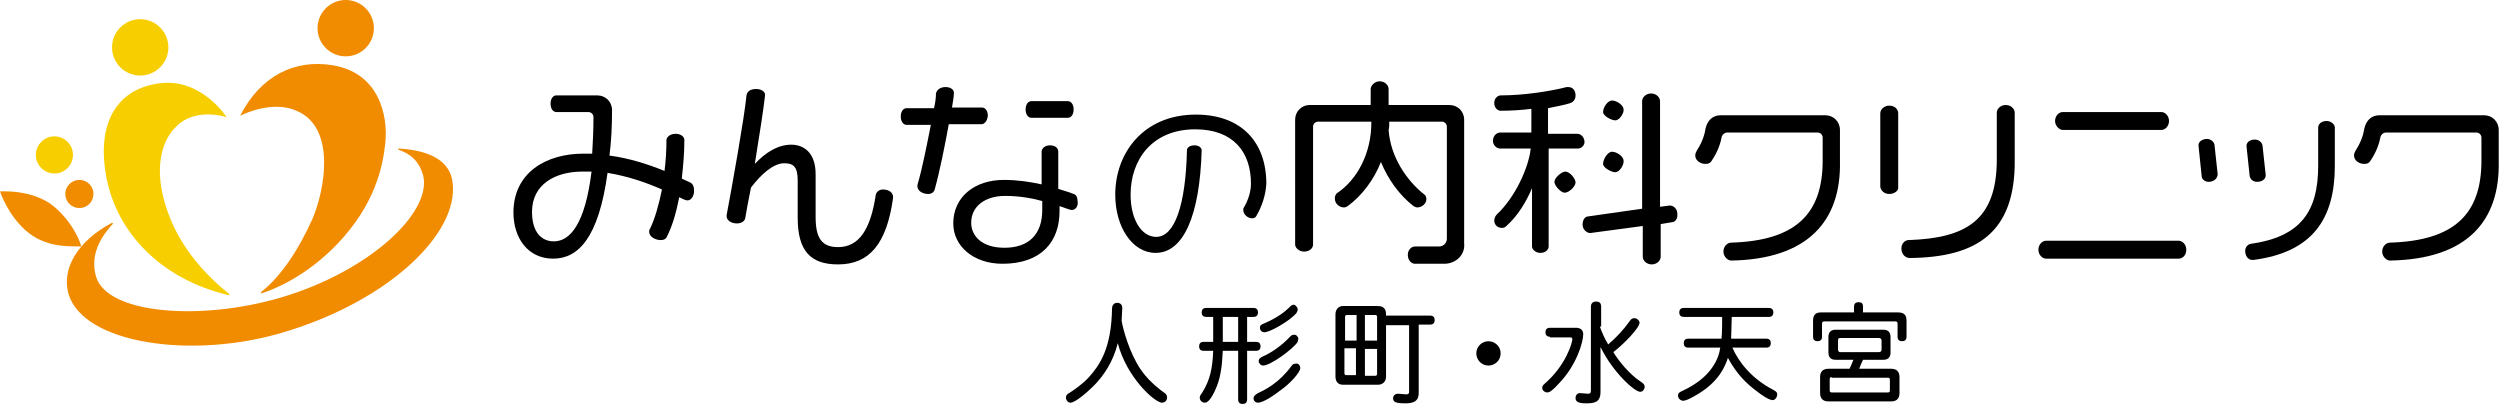<?xml version="1.0" encoding="utf-8"?>
<!-- Generator: Adobe Illustrator 19.2.1, SVG Export Plug-In . SVG Version: 6.00 Build 0)  -->
<svg version="1.1" id="レイヤー_1" xmlns="http://www.w3.org/2000/svg" xmlns:xlink="http://www.w3.org/1999/xlink" x="0px"
	 y="0px" viewBox="0 0 390.5 63.1" style="enable-background:new 0 0 390.5 63.1;" xml:space="preserve">
<style type="text/css">
	.st0{fill:#F18B00;}
	.st1{fill:#F7CE00;}
</style>
<g>
	<path d="M107.4,31.3c-0.4,0-0.9-0.3-1.3-0.5c-0.5,2.5-1.1,4.6-2,6.3c-0.2,0.3-0.5,0.4-0.9,0.4c-0.8,0-1.8-0.5-1.8-1.3
		c0-0.1,0-0.3,0.1-0.4c0.8-1.6,1.4-3.8,1.9-6.2c-2.7-1.2-5.5-2.1-8.5-2.6c-1.4,10.2-4.6,13.4-8.5,13.4c-4,0-6.2-3.3-6.2-7.2
		c0-6.3,5.2-9.2,10.9-9.2c0.5,0,0.9,0,1.4,0c0.1-1.7,0.2-3.6,0.2-5.7c0-0.5-0.4-0.8-0.8-0.8h-5c-0.5,0-0.9-0.5-0.9-1.3
		c0-0.8,0.4-1.3,0.9-1.3h6.4c1.3,0,2.3,1,2.3,2.3c0,2.4-0.1,4.8-0.4,7.1c3,0.4,5.9,1.3,8.6,2.4c0.2-1.6,0.3-3.2,0.3-4.8
		c0-0.5,0.6-1,1.4-1c0.8,0,1.4,0.4,1.4,1c0,2.1-0.2,4.1-0.4,6c0.4,0.2,0.9,0.4,1.3,0.6c0.4,0.2,0.6,0.6,0.6,1.1
		C108.5,30.5,108,31.3,107.4,31.3z M91,26.8c-4.3,0-7.9,2-7.9,6.3c0,3.3,1.6,4.6,3.4,4.6c2.6,0,4.9-2.8,5.9-10.9
		C91.9,26.8,91.4,26.8,91,26.8z"/>
	<path d="M130.9,41.3c-4.3,0-6.3-2.1-6.3-7.3v-5.8c0-2.2-0.7-2.7-2.1-2.7c-1.7,0-3.6,1.7-5.2,3.8c-0.4,1.9-0.7,3.7-0.9,4.8
		c-0.1,0.4-0.5,0.8-1.3,0.8c-0.9,0-1.6-0.5-1.6-1.1c0-0.1,0-0.1,0-0.2c0.8-4.2,2.8-15.4,3.1-18.7c0.1-0.6,0.6-1,1.5-1
		c0.8,0,1.4,0.4,1.4,0.9c0,0,0,0.1,0,0.1c-0.2,1.9-0.9,6.4-1.6,10.7c1.7-1.8,3.6-3,5.7-3c1.9,0,3.8,1.2,3.8,4.6v6.7
		c0,3.2,0.9,4.7,3.5,4.7c3.3,0,5.1-2.8,5.9-8.2c0.1-0.4,0.5-0.8,1.1-0.8c1,0,1.6,0.5,1.6,1.2c0,0,0,0.1,0,0.1
		C138.5,38.1,135.8,41.3,130.9,41.3z"/>
	<path d="M153.3,19.4h-5.1c-0.6,3.3-1.4,7.3-2.2,10.2c-0.1,0.4-0.5,0.7-1,0.7c-0.9,0-1.7-0.5-1.7-1.2c0-0.1,0-0.2,0-0.2
		c0.8-2.7,1.5-6.4,2.1-9.4h-3.8c-0.5,0-0.9-0.5-0.9-1.3c0-0.8,0.4-1.3,0.9-1.3h4.3c0.2-0.9,0.3-1.7,0.3-2.3c0.1-0.5,0.6-1,1.5-1
		c0.8,0,1.3,0.4,1.3,0.9c0,0.7-0.2,1.6-0.3,2.3h4.7c0.5,0,0.9,0.5,0.9,1.3C154.2,18.9,153.8,19.4,153.3,19.4z M167.4,32.8
		c-0.3,0-1.5-0.5-1.9-0.6v0.8c0,4.8-2.9,8.2-8.9,8.2c-4.6,0-7.7-2.8-7.7-6.3c0-4.1,3.3-6.8,7.9-6.8c2.1,0,4.1,0.3,5.9,0.7v-5.1
		c0-0.5,0.5-1,1.3-1c0.8,0,1.3,0.4,1.3,1v5.8c0.9,0.3,1.7,0.5,2.4,0.8c0.4,0.1,0.6,0.5,0.6,1C168.5,32.2,168,32.8,167.4,32.8z
		 M162.8,31.4c-1.8-0.5-3.8-0.8-5.8-0.8c-3.1,0-5.3,1.6-5.3,4.2c0,2,1.6,3.9,5.2,3.9c3.8,0,5.9-2.1,5.9-5.9V31.4z M166.8,18.4h-5.7
		c-0.5,0-0.9-0.5-0.9-1.3c0-0.8,0.4-1.3,0.9-1.3h5.7c0.5,0,0.9,0.5,0.9,1.3C167.7,17.9,167.3,18.4,166.8,18.4z"/>
	<path d="M196.2,33.8c-0.1,0.2-0.4,0.3-0.6,0.3c-0.7,0-1.4-0.6-1.4-1.3c0-0.1,0-0.3,0.1-0.4c0.6-1,1.1-2.4,1.1-3.7
		c0-5-2.8-8.5-8.7-8.5c-6.7,0-10.1,4.7-10.1,10.2c0,3.9,1.7,6.6,4,6.6c2.9,0,4.6-5,4.8-13.5c0-0.5,0.5-0.8,1.2-0.8
		c0.7,0,1.1,0.4,1.1,0.8c-0.3,10.1-2.8,16-7.2,16c-3.6,0-6.3-4-6.3-9.1c0-6.5,4.4-12.5,12.6-12.5c7,0,11,4.2,11,10.8
		C197.7,30.5,197.1,32.3,196.2,33.8z"/>
	<path d="M225.6,41.2h-4.6c-0.5,0-1.1-0.5-1.1-1.4c0-0.8,0.6-1.3,1.1-1.3h3.8c0.7,0,1.2-0.6,1.2-1.2V19.8c0-0.4-0.3-0.8-0.8-0.8H217
		v0.3c0,0.3,0,0.7-0.1,1c0.3,4.2,2.8,7.9,5.6,10.1c0.2,0.1,0.3,0.4,0.3,0.7c0,0.8-0.8,1.3-1.4,1.3c-0.2,0-0.4-0.1-0.6-0.2
		c-2.2-1.7-4-4.2-5.1-6.9c-1.1,2.8-3,5.3-5.2,6.9c-0.2,0.1-0.3,0.2-0.6,0.2c-0.6,0-1.4-0.5-1.4-1.4c0-0.3,0.1-0.6,0.3-0.8
		c3.2-2.1,5.4-6.3,5.4-11V19h-8.3c-0.4,0-0.8,0.3-0.8,0.8v18.4c0,0.6-0.6,1.1-1.4,1.1c-0.8,0-1.4-0.6-1.4-1.1V18.7
		c0-1.3,1-2.3,2.3-2.3h9.5v-2.5c0-0.5,0.6-1.2,1.4-1.2c0.8,0,1.4,0.6,1.4,1.2v2.5h9.5c1.3,0,2.3,1,2.3,2.3V38
		C228.9,39.8,227.4,41.2,225.6,41.2z"/>
	<path d="M246.5,23.2h-4.6v15.3c0,0.5-0.5,1-1.3,1c-0.8,0-1.3-0.6-1.3-1v-9.1c-0.9,2.1-2.2,4.3-4,5.9c-0.2,0.2-0.4,0.3-0.7,0.3
		c-0.6,0-1.2-0.4-1.2-1.2c0-0.3,0.2-0.7,0.4-0.9c2.9-2.7,5-7.4,5.3-10.3h-4.8c-0.5,0-1.1-0.5-1.1-1.2c0-0.8,0.6-1.3,1.1-1.3h4.9V17
		c-1.6,0.2-3.3,0.3-4.8,0.3c-0.5,0-1-0.5-1-1.2c0-0.8,0.6-1.2,1-1.2c3.8,0,8-0.7,10.3-1.3c0.1,0,0.2,0,0.3,0c0.7,0,1.1,0.6,1.1,1.3
		c0,0.6-0.3,1-0.8,1.2c-0.9,0.3-2.1,0.5-3.5,0.8v4h4.6c0.5,0,1.1,0.5,1.1,1.3C247.5,22.7,247,23.2,246.5,23.2z M244.4,30.1
		c-0.6,0-1.6-1.1-1.6-1.7s1.1-1.6,1.7-1.6c0.7,0,1.6,1.1,1.6,1.7S245.1,30.1,244.4,30.1z M261.2,34.7l-1.8,0.3v5.1
		c0,0.6-0.6,1.2-1.4,1.2c-0.8,0-1.4-0.6-1.4-1.2v-4.8l-8.2,1.1c-0.6,0-1.2-0.6-1.2-1.3c0-0.8,0.4-1.3,0.9-1.3l8.4-1.2V15.8
		c0-0.6,0.6-1.2,1.4-1.2c0.8,0,1.4,0.6,1.4,1.2v16.5l1.5-0.2c0.6,0,1.2,0.5,1.2,1.3C262.1,34.2,261.6,34.7,261.2,34.7z M252.3,18.8
		c-0.6,0-1.9-0.7-1.9-1.3c0-0.7,0.7-1.8,1.4-1.8c0.7,0,1.8,0.7,1.8,1.4C253.7,17.6,253,18.8,252.3,18.8z M252.3,26.9
		c-0.6,0-1.9-0.7-1.9-1.3c0-0.7,0.7-1.9,1.4-1.9c0.7,0,1.8,0.7,1.8,1.4C253.7,25.7,253,26.9,252.3,26.9z"/>
	<path d="M270.4,40.7c-0.5,0-1.2-0.6-1.2-1.4c0-0.8,0.6-1.4,1.2-1.4c10-0.3,14.3-4.4,14.3-12.8v-3.6c0-0.4-0.3-0.8-0.8-0.8h-14.1
		c-0.4,0-0.8,0.3-0.9,0.8c-0.2,1.1-0.7,2.4-1.6,3.7c-0.2,0.3-0.5,0.4-0.9,0.4c-0.9,0-1.6-0.6-1.6-1.3c0-0.3,0.1-0.5,0.2-0.7
		c0.7-1.1,1.2-2.2,1.4-3.5c0.3-1.3,1.1-2.1,2.4-2.1h16.3c1.3,0,2.3,1,2.3,2.3v4.9C287.6,34.5,282.4,40.5,270.4,40.7z"/>
	<path d="M295.1,30.3c-0.8,0-1.4-0.6-1.4-1.2V17.7c0-0.6,0.6-1.2,1.4-1.2c0.9,0,1.4,0.6,1.4,1.2v11.5
		C296.6,29.7,296,30.3,295.1,30.3z M298.3,40.3c-0.6,0-1.3-0.5-1.3-1.5c0-0.8,0.6-1.3,1.1-1.3c8.9-0.3,13.8-3,13.8-12.6v-7.3
		c0-0.6,0.6-1.2,1.4-1.2c0.8,0,1.4,0.6,1.4,1.2V25C314.8,36.4,308.7,40.2,298.3,40.3z"/>
	<path d="M340.3,40.4h-20.7c-0.6,0-1.2-0.6-1.2-1.4c0-0.8,0.6-1.4,1.2-1.4h20.7c0.6,0,1.2,0.6,1.2,1.4
		C341.5,39.9,340.9,40.4,340.3,40.4z M337.6,20.3h-15.4c-0.5,0-1.2-0.6-1.2-1.4c0-0.8,0.6-1.4,1.2-1.4h15.4c0.6,0,1.2,0.6,1.2,1.4
		C338.8,19.7,338.2,20.3,337.6,20.3z"/>
	<path d="M345,28.4c-0.6,0-1.1-0.4-1.1-0.9l-0.5-4.8c0-0.7,0.8-1,1.3-1c0.6,0,1.1,0.4,1.2,0.9l0.5,4.6c0,0,0,0.1,0,0.1
		C346.3,28,345.7,28.4,345,28.4z M352,40.6c-0.1,0-0.1,0-0.2,0c-0.7,0-1.1-0.7-1.1-1.4c0-0.6,0.4-1,0.8-1.1
		c7.9-1.1,10.6-5.1,10.6-12.2v-6c0-0.5,0.5-1,1.3-1c0.8,0,1.3,0.6,1.3,1v6C364.7,34.2,361.2,39.4,352,40.6z M352.6,28.4
		c-0.7,0-1.1-0.4-1.2-0.9l-0.5-4.7c0-0.7,0.7-1,1.3-1c0.6,0,1.1,0.4,1.2,0.9l0.5,4.6c0,0,0,0.1,0,0.1
		C353.9,28,353.3,28.4,352.6,28.4z"/>
	<path d="M373.3,40.7c-0.5,0-1.2-0.6-1.2-1.4c0-0.8,0.6-1.4,1.2-1.4c10-0.3,14.3-4.4,14.3-12.8v-3.6c0-0.4-0.3-0.8-0.8-0.8h-14.1
		c-0.4,0-0.8,0.3-0.9,0.8c-0.2,1.1-0.7,2.4-1.6,3.7c-0.2,0.3-0.5,0.4-0.9,0.4c-0.9,0-1.6-0.6-1.6-1.3c0-0.3,0.1-0.5,0.2-0.7
		c0.7-1.1,1.2-2.2,1.4-3.5c0.3-1.3,1.1-2.1,2.4-2.1h16.3c1.3,0,2.3,1,2.3,2.3v4.9C390.5,34.5,385.4,40.5,373.3,40.7z"/>
</g>
<g>
	<path d="M170.8,60.3c-0.8,0.8-2.8,2.6-3.6,2.6c-0.4,0-0.7-0.4-0.7-0.8c0-0.3,0.2-0.6,0.5-0.7c0.8-0.5,2.2-1.5,3.1-2.5
		c1.7-1.9,3.5-4.5,3.6-10.7c0-0.5,0.3-0.9,0.8-0.9c0.5,0,0.8,0.3,0.8,0.8c0,0.3-0.1,1.7-0.1,2c0,0.2,0.7,3.6,2.3,6.5
		c0.8,1.5,1.8,2.6,2.9,3.6c0.4,0.3,0.8,0.7,1.4,1.1c0.3,0.2,0.5,0.4,0.5,0.8c0,0.4-0.3,0.8-0.8,0.8c-1.1,0-5.5-3.9-6.9-9.3
		C173.9,56.4,172.5,58.6,170.8,60.3z"/>
	<path d="M194.8,49.5v3.9h1.4c0.5,0,0.7,0.3,0.7,0.7s-0.2,0.7-0.7,0.7h-1.4v7.6c0,0.5-0.3,0.7-0.7,0.7c-0.4,0-0.7-0.2-0.7-0.7v-7.6
		h-2.4c-0.1,1.3-0.1,2.3-0.4,3.7c-0.2,1.3-1.4,4.4-2.4,4.4c-0.4,0-0.8-0.3-0.8-0.8c0-0.3,0.2-0.5,0.4-0.8c1.2-1.9,1.6-3.8,1.7-6.5
		H188c-0.5,0-0.7-0.3-0.7-0.7s0.2-0.7,0.7-0.7h1.5c0-0.2,0-0.5,0-0.8v-3.1h-1.1c-0.5,0-0.7-0.3-0.7-0.7c0-0.4,0.2-0.7,0.7-0.7h7.4
		c0.5,0,0.7,0.3,0.7,0.7c0,0.4-0.2,0.7-0.7,0.7H194.8z M193.4,49.5H191c0,2.6,0,3.3,0,3.9h2.4V49.5z M203.1,57.5
		c0,0.7-1.7,2.5-3,3.4c-1.4,1.1-2.9,2-3.6,2c-0.4,0-0.7-0.3-0.7-0.7c0-0.3,0.2-0.5,0.7-0.8c1.1-0.5,3.3-1.6,5.2-4.2
		c0.2-0.3,0.4-0.4,0.7-0.4C202.8,56.7,203.1,57.1,203.1,57.5z M202.8,52.9c0,0.2-0.1,0.3-0.1,0.5c-0.6,1-4.2,3.7-5.4,3.7
		c-0.4,0-0.7-0.4-0.7-0.7c0-0.3,0.2-0.5,0.6-0.7c1.2-0.5,2.9-1.6,4.3-3.1c0.2-0.2,0.3-0.3,0.6-0.3C202.4,52.2,202.8,52.6,202.8,52.9
		z M202.7,48.3c0,0.3-0.1,0.4-0.2,0.6c-1,1.2-4.1,3-5,3c-0.4,0-0.7-0.3-0.7-0.7c0-0.4,0.2-0.5,0.7-0.7c2.1-0.9,3.3-1.9,3.8-2.4
		c0.4-0.4,0.5-0.5,0.8-0.5C202.3,47.6,202.7,48,202.7,48.3z"/>
	<path d="M216.5,50.8v8c0,0.8-0.5,1.3-1.3,1.3h-5.4c-0.8,0-1.2-0.5-1.2-1.3v-9.7c0-0.8,0.5-1.3,1.2-1.3h5.4c1.3,0,1.3,0.9,1.3,1.5
		h6.9c0.5,0,0.7,0.3,0.7,0.7c0,0.4-0.2,0.7-0.7,0.7h-1.8v10.7c0,1.4-1,1.6-2.1,1.6c-1.5,0-1.9-0.2-1.9-0.8c0-0.4,0.3-0.7,0.8-0.7
		c0.2,0,1,0.1,1.2,0.1c0.4,0,0.5-0.1,0.5-0.4V50.8H216.5z M211.9,49.2h-1.5c-0.2,0-0.3,0.1-0.3,0.3v3.7h1.8V49.2z M211.9,54.4H210
		v3.9c0,0.2,0.1,0.3,0.3,0.3h1.5V54.4z M213.2,49.2v4h1.9v-3.7c0-0.2-0.1-0.3-0.3-0.3H213.2z M213.2,54.4v4.3h1.6
		c0.2,0,0.3-0.1,0.3-0.3v-3.9H213.2z"/>
	<path d="M234.4,55.2c0,1.1-0.9,1.9-1.9,1.9c-1.1,0-1.9-0.9-1.9-1.9c0-1.1,0.9-1.9,1.9-1.9C233.5,53.3,234.4,54.1,234.4,55.2z"/>
	<path d="M242.1,52.6c-0.5,0-0.7-0.3-0.7-0.7c0-0.4,0.2-0.7,0.7-0.7h4.1c0.7,0,1.1,0.4,1.1,1c0,1.2-1,4.8-3.8,7.7
		c-0.8,0.9-1.4,1.4-1.8,1.4c-0.4,0-0.8-0.3-0.8-0.7c0-0.3,0.1-0.4,0.3-0.6c3.5-3,4.4-6.6,4.4-7c0-0.2-0.1-0.3-0.3-0.3H242.1z
		 M249.9,51c0.3,0.9,0.8,2,1.3,2.8c1.3-1.1,2.4-2.3,3.4-3.7c0.2-0.3,0.4-0.4,0.7-0.4c0.4,0,0.8,0.4,0.8,0.7c0,0.8-2.4,3.3-4.1,4.6
		c0.8,1.3,2.4,3.4,4.4,4.7c0.3,0.2,0.5,0.4,0.5,0.7c0,0.4-0.3,0.8-0.7,0.8c-0.9,0-4.3-3.1-6.2-7v7c0,1.7-1,1.8-2.3,1.8
		c-1.2,0-1.6-0.3-1.6-0.8c0-0.5,0.3-0.8,0.7-0.8c0.2,0,1,0.1,1.2,0.1c0.4,0,0.5-0.1,0.5-0.6v-13c0-0.5,0.3-0.8,0.8-0.8
		c0.5,0,0.8,0.2,0.8,0.8V51z"/>
	<path d="M270.5,49.5c0,1.1-0.1,2.6-0.1,3.4h5.5c0.5,0,0.7,0.3,0.7,0.7c0,0.4-0.2,0.7-0.7,0.7h-5.3c0.9,2.1,2.9,4.8,6.4,6.6
		c0.3,0.2,0.6,0.3,0.6,0.7c0,0.4-0.3,0.9-0.7,0.9c-0.6,0-1.9-0.9-2.5-1.4c-1.5-1.1-3.1-2.6-4.5-5.2c-0.4,1.2-1.3,3.6-4.6,5.6
		c-0.5,0.3-1.8,1.1-2.4,1.1c-0.4,0-0.8-0.4-0.8-0.8c0-0.5,0.4-0.6,0.8-0.8c4.5-2.1,5.6-5.1,5.8-6.7h-5c-0.5,0-0.7-0.3-0.7-0.7
		c0-0.4,0.2-0.7,0.7-0.7h5.2c0.1-1,0.1-2.2,0.1-3.4h-6c-0.5,0-0.7-0.3-0.7-0.7c0-0.4,0.2-0.7,0.7-0.7h13.3c0.5,0,0.7,0.3,0.7,0.7
		c0,0.4-0.2,0.7-0.7,0.7H270.5z"/>
	<path d="M291.1,48.8h5.4c0.9,0,1.3,0.4,1.3,1.3v2.5c0,0.5-0.3,0.7-0.7,0.7c-0.4,0-0.7-0.2-0.7-0.7v-2c0-0.3-0.1-0.4-0.4-0.4H285
		c-0.3,0-0.4,0.1-0.4,0.4v2c0,0.5-0.3,0.7-0.7,0.7c-0.4,0-0.7-0.2-0.7-0.7v-2.5c0-0.9,0.4-1.3,1.2-1.3h5.2v-0.9
		c0-0.5,0.3-0.7,0.7-0.7c0.5,0,0.7,0.2,0.7,0.7V48.8z M291,56.2c-0.2,0.4-0.4,0.9-0.6,1.4h5c0.8,0,1.3,0.4,1.3,1.3v2.5
		c0,0.8-0.4,1.3-1.3,1.3h-9.8c-0.8,0-1.3-0.4-1.3-1.3v-2.5c0-0.8,0.4-1.3,1.3-1.3h3.3c0.2-0.4,0.4-0.9,0.6-1.4h-2.8
		c-0.7,0-1.1-0.4-1.1-1.1v-2.5c0-0.7,0.4-1.1,1.1-1.1h7.5c0.7,0,1.1,0.4,1.1,1.1v2.5c0,0.7-0.4,1.1-1.1,1.1H291z M286.1,58.9
		c-0.2,0-0.3,0.1-0.3,0.3V61c0,0.2,0.1,0.3,0.3,0.3h8.8c0.2,0,0.3-0.1,0.3-0.3v-1.7c0-0.2-0.1-0.3-0.3-0.3H286.1z M287.4,52.8
		c-0.2,0-0.3,0.1-0.3,0.4v1.4c0,0.2,0.1,0.4,0.3,0.4h6.1c0.2,0,0.4-0.1,0.4-0.4v-1.4c0-0.2-0.1-0.4-0.4-0.4H287.4z"/>
</g>
<circle class="st0" cx="54" cy="4.4" r="4.4"/>
<circle class="st1" cx="21.9" cy="7.4" r="4.4"/>
<g>
	<path class="st0" d="M70.7,28.5c-0.4-3.3-3.4-5-8.4-5.3c-0.1,0-0.2,0.2,0,0.2c2,0.7,3.2,1.9,3.8,4c1.4,5.8-8.4,15-22.3,19.1
		c-12.7,3.7-27.1,2.5-28.8-3.3c-0.8-2.8,0.1-5.5,2.6-8.2c0.1-0.1,0-0.2-0.1-0.2c-5.5,2.9-7.9,7.3-6.8,11.1c2.3,7.8,19.3,10.3,33.6,6
		C60.7,47,71.7,36.5,70.7,28.5z"/>
</g>
<path class="st0" d="M52,10.2c-5.9-1-11.3,1.6-14.5,7.9c1.3-0.7,5.5-2.3,8.8-0.8c6.3,2.6,4.4,12.5,2.5,16.9c-2,4.5-4.8,8.9-8,11.4
	c-0.1,0.1,0,0.3,0.1,0.2c1.9-0.6,6.9-2.6,11.8-7.7c5.8-6.1,7.1-11.9,7.5-15.9C60.6,18,59.2,11.4,52,10.2z"/>
<path class="st1" d="M35.4,18.3c0,0-3.9-6.1-10.4-5.3s-10,5.9-8.4,14.6c1.6,8.7,8.5,16,19.1,18.5c0.1,0,0.2-0.1,0.1-0.2
	c-1.7-1.3-7.2-5.9-9.6-12.8c-2.3-6.4-1.1-11.1,1.4-13.4C30.6,16.7,35.4,18.3,35.4,18.3z"/>
<path class="st0" d="M0,29.9c0,0,1.3,4,4.5,6.5c3.2,2.5,7.1,2,8.2,2.1c0,0-0.8-3.2-4.1-6.1C5.3,29.5,0,29.9,0,29.9z"/>
<circle class="st0" cx="12.4" cy="30.3" r="2.2"/>
<circle class="st1" cx="8.5" cy="24.2" r="2.9"/>
</svg>
